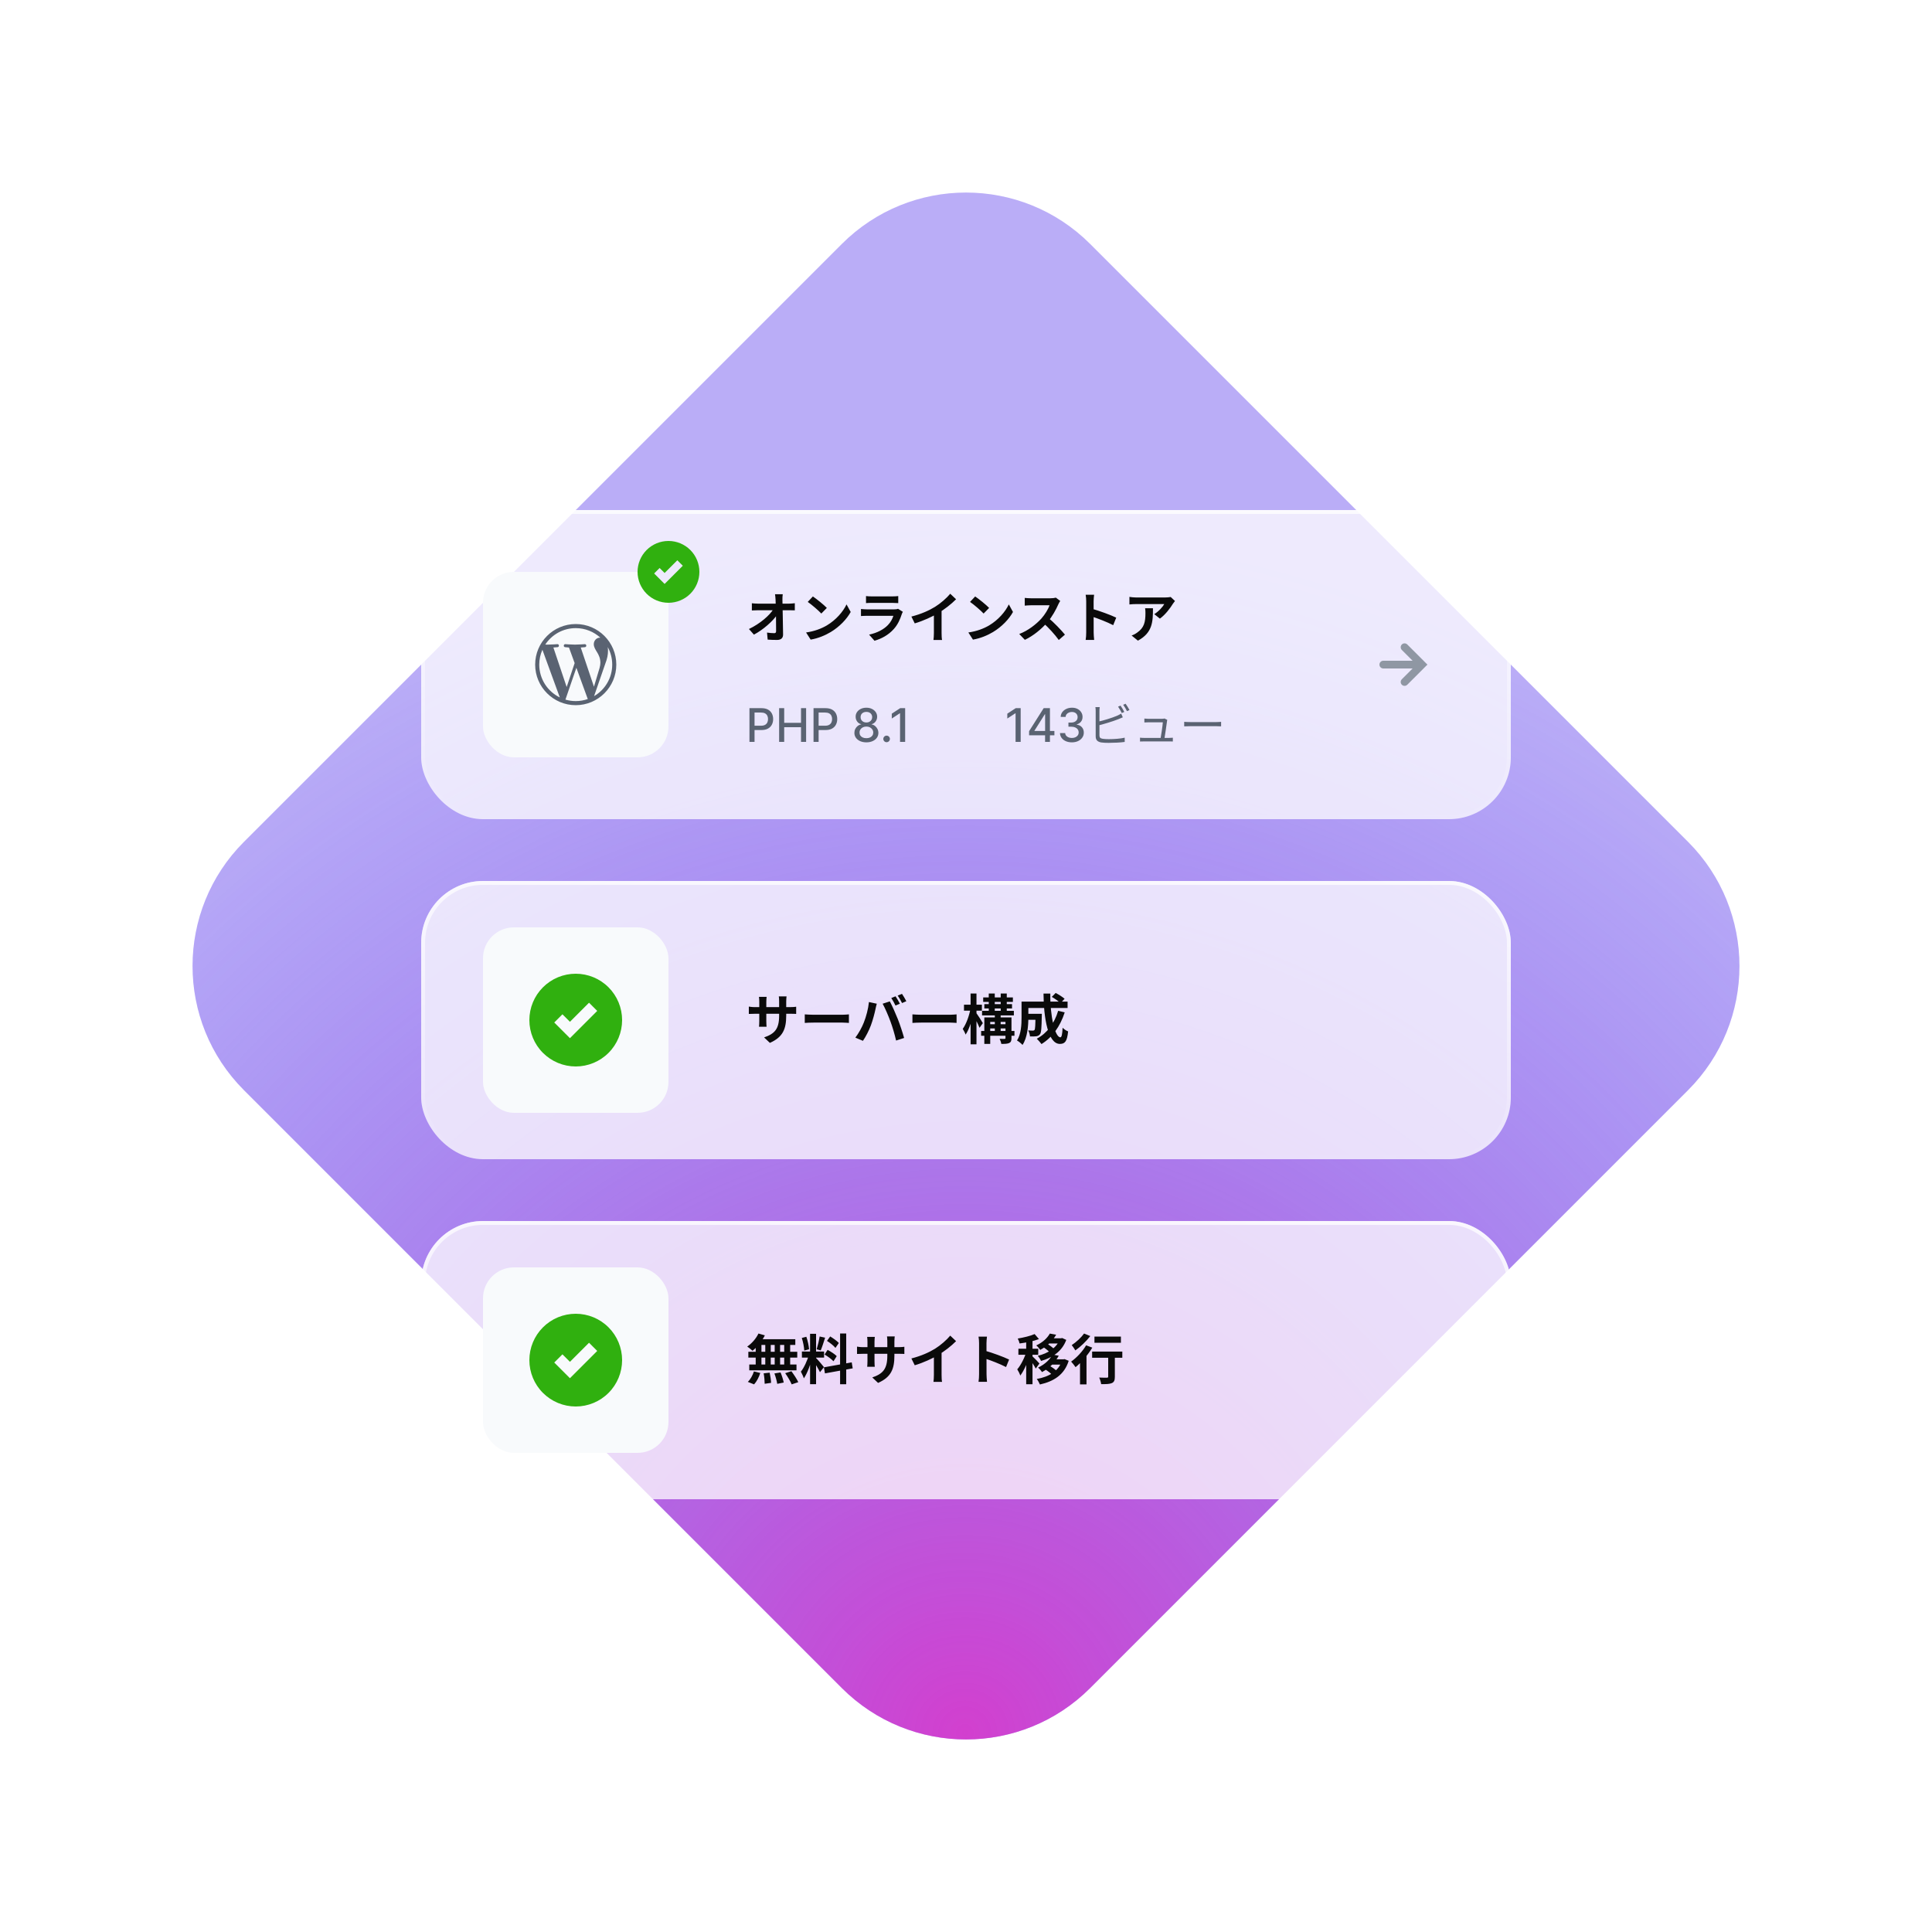 <?xml version="1.0" encoding="UTF-8"?> <svg xmlns="http://www.w3.org/2000/svg" width="500" height="500" viewBox="0 0 500 500" fill="none"><g opacity="0.4" filter="url(#filter0_f_115_25472)"><path d="M217.858 63.144L63.142 217.859C45.391 235.611 45.391 264.391 63.142 282.143L217.858 436.858C235.61 454.61 264.39 454.61 282.142 436.858L436.858 282.143C454.61 264.391 454.61 235.611 436.858 217.859L282.142 63.144C264.39 45.392 235.61 45.392 217.858 63.144Z" fill="url(#paint0_radial_115_25472)"></path></g><path d="M217.858 63.142L63.142 217.857C45.391 235.609 45.391 264.389 63.142 282.141L217.858 436.856C235.61 454.608 264.39 454.608 282.142 436.856L436.858 282.141C454.61 264.389 454.61 235.609 436.858 217.857L282.142 63.142C264.39 45.39 235.61 45.39 217.858 63.142Z" fill="url(#paint1_radial_115_25472)" fill-opacity="0.8"></path><g filter="url(#filter1_dd_115_25472)"><g filter="url(#filter2_b_115_25472)"><rect x="109" y="122" width="282" height="80" rx="16" fill="white" fill-opacity="0.75"></rect><rect x="125" y="138" width="48" height="48" rx="8" fill="#F8FAFC"></rect><path d="M149 151.5C143.212 151.5 138.5 156.208 138.5 162C138.5 167.788 143.212 172.5 149 172.5C154.788 172.5 159.5 167.788 159.5 162C159.5 156.207 154.788 151.5 149 151.5ZM139.559 161.999C139.559 160.631 139.85 159.332 140.376 158.159L144.88 170.496C141.73 168.964 139.559 165.734 139.559 161.999ZM149 171.441C148.073 171.441 147.179 171.306 146.333 171.055L149.165 162.825L152.066 170.776C152.087 170.823 152.109 170.865 152.133 170.908C151.155 171.25 150.101 171.441 149 171.441ZM150.299 157.577V157.576C150.866 157.546 151.378 157.488 151.378 157.488C151.887 157.428 151.827 156.679 151.319 156.708C151.319 156.708 149.79 156.826 148.804 156.826C147.877 156.826 146.318 156.708 146.318 156.708C145.811 156.678 145.752 157.458 146.26 157.488C146.26 157.488 146.742 157.547 147.25 157.576L148.719 161.606L146.653 167.8L143.216 157.576C143.784 157.546 144.296 157.488 144.296 157.488C144.804 157.428 144.745 156.679 144.237 156.708C144.237 156.708 142.708 156.826 141.722 156.826C141.544 156.826 141.336 156.822 141.112 156.814C142.801 154.252 145.701 152.559 149 152.559C151.456 152.559 153.695 153.499 155.376 155.035C155.333 155.031 155.296 155.027 155.254 155.027C154.326 155.027 153.67 155.836 153.67 156.704C153.67 157.482 154.119 158.139 154.597 158.918C154.957 159.545 155.377 160.353 155.377 161.522C155.377 162.331 155.068 163.266 154.657 164.575L153.716 167.721L150.299 157.577ZM157.286 157.47C158.023 158.817 158.442 160.358 158.442 162.001C158.442 165.485 156.554 168.525 153.747 170.159L153.746 170.158L156.629 161.821C157.166 160.475 157.349 159.4 157.349 158.439C157.349 158.092 157.328 157.77 157.286 157.47Z" fill="#5A6372"></path><g clip-path="url(#clip0_115_25472)"><path d="M173 146C170.878 146 168.843 145.157 167.343 143.657C165.843 142.157 165 140.122 165 138C165 135.878 165.843 133.843 167.343 132.343C168.843 130.843 170.878 130 173 130C175.122 130 177.157 130.843 178.657 132.343C180.157 133.843 181 135.878 181 138C181 140.122 180.157 142.157 178.657 143.657C177.157 145.157 175.122 146 173 146ZM170.707 137L169.293 138.414L172 141.121L176.707 136.414L175.293 135L172 138.293L170.707 137Z" fill="#30B00F"></path></g><path d="M202.576 143.786C202.506 144.234 202.478 144.766 202.492 145.214C202.534 147.524 202.632 151.374 202.66 154.202C202.674 155.098 202.156 155.616 201.092 155.616C200.238 155.616 199.468 155.588 198.67 155.532L198.502 153.712C199.146 153.81 199.902 153.866 200.378 153.866C200.728 153.866 200.854 153.684 200.854 153.292C200.854 151.36 200.826 147.524 200.714 145.214C200.672 144.612 200.644 144.164 200.574 143.786H202.576ZM194.582 146.124C194.974 146.166 195.646 146.222 196.122 146.222C197.102 146.222 203.57 146.222 204.256 146.222C204.704 146.222 205.362 146.152 205.698 146.11V147.958C205.264 147.944 204.718 147.93 204.34 147.93C203.794 147.93 196.948 147.93 196.178 147.93C195.66 147.93 195.072 147.958 194.582 147.986V146.124ZM193.826 152.788C196.752 151.388 199.202 149.232 200.21 147.58H201.12L201.134 149.078C200 150.772 197.522 152.97 195.114 154.244L193.826 152.788ZM210.374 144.36C211.34 145.018 213.16 146.474 213.986 147.328L212.558 148.784C211.83 148 210.066 146.474 209.044 145.774L210.374 144.36ZM208.61 153.684C210.808 153.376 212.614 152.662 213.972 151.864C216.366 150.436 218.186 148.308 219.082 146.418L220.16 148.378C219.11 150.282 217.248 152.214 214.994 153.572C213.566 154.426 211.76 155.196 209.8 155.532L208.61 153.684ZM224.122 144.262C224.5 144.318 225.102 144.346 225.578 144.346C226.46 144.346 230.142 144.346 230.954 144.346C231.402 144.346 232.088 144.318 232.466 144.262V146.082C232.102 146.054 231.444 146.026 230.926 146.026C230.156 146.026 226.404 146.026 225.578 146.026C225.116 146.026 224.528 146.04 224.122 146.082V144.262ZM233.656 148.336C233.558 148.518 233.432 148.77 233.39 148.91C232.956 150.268 232.354 151.64 231.318 152.788C229.904 154.37 228.112 155.308 226.32 155.826L224.92 154.244C227.034 153.796 228.7 152.886 229.778 151.78C230.52 151.024 230.968 150.142 231.206 149.372C230.506 149.372 225.704 149.372 224.458 149.372C224.108 149.372 223.408 149.386 222.82 149.428V147.608C223.422 147.664 224.01 147.706 224.458 147.706C225.41 147.706 230.422 147.706 231.374 147.706C231.836 147.706 232.214 147.65 232.41 147.552L233.656 148.336ZM235.868 149.568C238.374 148.924 240.418 148.014 241.986 147.048C243.414 146.166 245.01 144.766 245.92 143.66L247.432 145.088C246.158 146.376 244.45 147.692 242.798 148.686C241.216 149.624 238.948 150.674 236.736 151.332L235.868 149.568ZM241.692 147.958L243.68 147.482V153.796C243.68 154.412 243.708 155.28 243.806 155.63H241.58C241.636 155.294 241.692 154.412 241.692 153.796V147.958ZM252.374 144.36C253.34 145.018 255.16 146.474 255.986 147.328L254.558 148.784C253.83 148 252.066 146.474 251.044 145.774L252.374 144.36ZM250.61 153.684C252.808 153.376 254.614 152.662 255.972 151.864C258.366 150.436 260.186 148.308 261.082 146.418L262.16 148.378C261.11 150.282 259.248 152.214 256.994 153.572C255.566 154.426 253.76 155.196 251.8 155.532L250.61 153.684ZM274.389 145.522C274.277 145.676 274.025 146.096 273.899 146.39C273.325 147.72 272.289 149.624 271.085 151.024C269.517 152.83 267.403 154.566 265.233 155.588L263.777 154.076C266.045 153.236 268.201 151.528 269.517 150.072C270.441 149.022 271.295 147.636 271.617 146.642C271.029 146.642 267.459 146.642 266.857 146.642C266.283 146.642 265.513 146.712 265.205 146.74V144.738C265.583 144.794 266.451 144.836 266.857 144.836C267.599 144.836 271.183 144.836 271.799 144.836C272.415 144.836 272.961 144.766 273.255 144.668L274.389 145.522ZM271.267 149.862C272.709 151.038 274.697 153.124 275.607 154.244L274.011 155.63C272.975 154.188 271.449 152.522 269.951 151.164L271.267 149.862ZM281.109 153.67C281.109 152.592 281.109 146.796 281.109 145.62C281.109 145.116 281.067 144.43 280.969 143.926H283.153C283.097 144.43 283.027 145.032 283.027 145.62C283.027 147.16 283.041 152.634 283.041 153.67C283.041 154.062 283.097 155.042 283.167 155.616H280.969C281.067 155.07 281.109 154.216 281.109 153.67ZM282.621 147.552C284.483 148.07 287.507 149.176 288.879 149.848L288.095 151.794C286.499 150.968 284.147 150.072 282.621 149.568V147.552ZM304.083 145.536C303.943 145.718 303.677 146.054 303.551 146.25C302.893 147.342 301.563 149.12 300.177 150.1L298.721 148.938C299.855 148.252 300.947 147.02 301.311 146.334C300.457 146.334 294.885 146.334 294.003 146.334C293.429 146.334 292.953 146.362 292.295 146.432V144.472C292.841 144.556 293.429 144.626 294.003 144.626C294.885 144.626 300.821 144.626 301.549 144.626C301.941 144.626 302.711 144.57 302.977 144.5L304.083 145.536ZM298.385 147.412C298.385 150.884 298.301 153.74 294.493 155.798L292.855 154.468C293.317 154.314 293.821 154.076 294.339 153.684C296.103 152.452 296.439 150.982 296.439 148.686C296.439 148.238 296.425 147.874 296.355 147.412H298.385Z" fill="#0A0A0A"></path><path d="M193.959 182V173.273H197.07C197.749 173.273 198.311 173.396 198.757 173.643C199.203 173.891 199.537 174.229 199.759 174.658C199.98 175.084 200.091 175.564 200.091 176.098C200.091 176.635 199.979 177.118 199.754 177.547C199.533 177.973 199.197 178.311 198.749 178.561C198.303 178.808 197.741 178.932 197.065 178.932H194.926V177.815H196.946C197.375 177.815 197.723 177.741 197.99 177.594C198.257 177.443 198.453 177.239 198.578 176.98C198.703 176.722 198.766 176.428 198.766 176.098C198.766 175.768 198.703 175.476 198.578 175.22C198.453 174.964 198.256 174.764 197.986 174.619C197.719 174.474 197.366 174.402 196.929 174.402H195.276V182H193.959ZM201.635 182V173.273H202.951V177.065H207.302V173.273H208.623V182H207.302V178.195H202.951V182H201.635ZM210.541 182V173.273H213.652C214.331 173.273 214.893 173.396 215.339 173.643C215.785 173.891 216.119 174.229 216.341 174.658C216.562 175.084 216.673 175.564 216.673 176.098C216.673 176.635 216.561 177.118 216.336 177.547C216.115 177.973 215.779 178.311 215.331 178.561C214.885 178.808 214.324 178.932 213.647 178.932H211.508V177.815H213.528C213.957 177.815 214.305 177.741 214.572 177.594C214.839 177.443 215.035 177.239 215.16 176.98C215.285 176.722 215.348 176.428 215.348 176.098C215.348 175.768 215.285 175.476 215.16 175.22C215.035 174.964 214.838 174.764 214.568 174.619C214.301 174.474 213.949 174.402 213.511 174.402H211.858V182H210.541ZM224.222 182.119C223.611 182.119 223.071 182.014 222.603 181.804C222.137 181.594 221.772 181.304 221.507 180.935C221.243 180.565 221.113 180.145 221.115 179.673C221.113 179.304 221.188 178.964 221.341 178.655C221.498 178.342 221.709 178.082 221.976 177.875C222.243 177.665 222.542 177.531 222.871 177.474V177.423C222.436 177.318 222.088 177.085 221.827 176.724C221.566 176.364 221.436 175.949 221.439 175.48C221.436 175.034 221.554 174.636 221.793 174.287C222.034 173.935 222.365 173.658 222.786 173.456C223.206 173.254 223.685 173.153 224.222 173.153C224.753 173.153 225.228 173.256 225.645 173.46C226.066 173.662 226.397 173.939 226.638 174.291C226.88 174.641 227.002 175.037 227.005 175.48C227.002 175.949 226.868 176.364 226.604 176.724C226.34 177.085 225.996 177.318 225.573 177.423V177.474C225.9 177.531 226.194 177.665 226.455 177.875C226.719 178.082 226.929 178.342 227.086 178.655C227.245 178.964 227.326 179.304 227.328 179.673C227.326 180.145 227.192 180.565 226.928 180.935C226.664 181.304 226.297 181.594 225.828 181.804C225.363 182.014 224.827 182.119 224.222 182.119ZM224.222 181.041C224.583 181.041 224.895 180.982 225.159 180.862C225.424 180.74 225.628 180.571 225.773 180.355C225.918 180.136 225.992 179.881 225.995 179.588C225.992 179.284 225.912 179.016 225.756 178.783C225.603 178.55 225.394 178.366 225.13 178.233C224.865 178.099 224.563 178.033 224.222 178.033C223.878 178.033 223.573 178.099 223.306 178.233C223.039 178.366 222.828 178.55 222.675 178.783C222.522 179.016 222.446 179.284 222.449 179.588C222.446 179.881 222.516 180.136 222.658 180.355C222.803 180.571 223.009 180.74 223.276 180.862C223.543 180.982 223.858 181.041 224.222 181.041ZM224.222 176.98C224.512 176.98 224.769 176.922 224.993 176.805C225.218 176.689 225.394 176.527 225.522 176.32C225.652 176.112 225.719 175.869 225.722 175.591C225.719 175.318 225.654 175.08 225.526 174.875C225.401 174.67 225.226 174.513 225.002 174.402C224.777 174.288 224.517 174.232 224.222 174.232C223.921 174.232 223.657 174.288 223.429 174.402C223.205 174.513 223.03 174.67 222.905 174.875C222.78 175.08 222.719 175.318 222.722 175.591C222.719 175.869 222.782 176.112 222.909 176.32C223.037 176.527 223.213 176.689 223.438 176.805C223.665 176.922 223.926 176.98 224.222 176.98ZM229.454 182.081C229.221 182.081 229.021 181.999 228.853 181.834C228.685 181.666 228.602 181.464 228.602 181.229C228.602 180.996 228.685 180.797 228.853 180.632C229.021 180.464 229.221 180.381 229.454 180.381C229.687 180.381 229.887 180.464 230.055 180.632C230.222 180.797 230.306 180.996 230.306 181.229C230.306 181.385 230.266 181.528 230.187 181.659C230.11 181.787 230.008 181.889 229.88 181.966C229.752 182.043 229.61 182.081 229.454 182.081ZM234.252 173.273V182H232.931V174.594H232.88L230.792 175.957V174.696L232.969 173.273H234.252Z" fill="#5A6372"></path><path d="M264.151 173.273V182H262.83V174.594H262.778L260.69 175.957V174.696L262.868 173.273H264.151ZM266.328 180.295V179.23L270.099 173.273H270.939V174.841H270.406L267.709 179.111V179.179H272.878V180.295H266.328ZM270.466 182V179.972L270.474 179.486V173.273H271.723V182H270.466ZM277.401 182.119C276.816 182.119 276.293 182.018 275.833 181.817C275.376 181.615 275.013 181.335 274.746 180.977C274.482 180.616 274.34 180.199 274.32 179.724H275.658C275.675 179.983 275.762 180.207 275.918 180.398C276.077 180.585 276.285 180.73 276.54 180.832C276.796 180.935 277.08 180.986 277.393 180.986C277.737 180.986 278.04 180.926 278.305 180.807C278.572 180.687 278.781 180.521 278.931 180.308C279.082 180.092 279.157 179.844 279.157 179.562C279.157 179.27 279.082 179.013 278.931 178.791C278.783 178.567 278.566 178.391 278.279 178.263C277.995 178.135 277.651 178.071 277.248 178.071H276.511V176.997H277.248C277.572 176.997 277.856 176.939 278.1 176.822C278.347 176.706 278.54 176.544 278.68 176.337C278.819 176.126 278.888 175.881 278.888 175.599C278.888 175.33 278.827 175.095 278.705 174.896C278.586 174.695 278.415 174.537 278.194 174.423C277.975 174.31 277.717 174.253 277.418 174.253C277.134 174.253 276.869 174.305 276.621 174.411C276.377 174.513 276.178 174.661 276.025 174.854C275.871 175.044 275.789 175.273 275.778 175.54H274.504C274.518 175.068 274.657 174.653 274.921 174.295C275.188 173.937 275.54 173.658 275.978 173.456C276.415 173.254 276.901 173.153 277.435 173.153C277.995 173.153 278.478 173.263 278.884 173.482C279.293 173.697 279.609 173.986 279.83 174.347C280.055 174.707 280.165 175.102 280.163 175.531C280.165 176.02 280.029 176.435 279.754 176.776C279.481 177.116 279.117 177.345 278.663 177.462V177.53C279.242 177.618 279.691 177.848 280.009 178.22C280.33 178.592 280.489 179.054 280.487 179.605C280.489 180.085 280.356 180.516 280.086 180.896C279.819 181.277 279.454 181.577 278.991 181.795C278.528 182.011 277.998 182.119 277.401 182.119ZM289.994 172.604C290.294 173.036 290.726 173.756 290.966 174.248L290.318 174.536C290.078 174.056 289.682 173.336 289.358 172.88L289.994 172.604ZM291.302 172.124C291.626 172.568 292.082 173.312 292.31 173.756L291.662 174.044C291.41 173.528 291.014 172.844 290.678 172.4L291.302 172.124ZM284.606 173C284.57 173.288 284.534 173.636 284.534 173.972C284.534 174.62 284.534 179.444 284.534 180.308C284.534 180.932 284.798 181.088 285.374 181.196C285.758 181.268 286.37 181.292 286.958 181.292C288.23 181.292 290.066 181.172 291.074 180.908V182.012C290.03 182.168 288.23 182.252 286.922 182.252C286.202 182.252 285.494 182.228 284.99 182.144C284.078 181.976 283.562 181.556 283.562 180.572C283.562 179.42 283.562 174.62 283.562 173.972C283.562 173.684 283.538 173.288 283.49 173H284.606ZM284.09 176.792C285.542 176.48 287.714 175.82 289.106 175.232C289.466 175.064 289.814 174.896 290.162 174.68L290.582 175.64C290.234 175.784 289.802 175.976 289.442 176.12C287.954 176.72 285.578 177.416 284.102 177.788L284.09 176.792ZM302.09 176.3C302.054 176.408 302.018 176.564 302.018 176.672C301.91 177.572 301.478 180.452 301.334 181.292H300.326C300.458 180.644 300.902 177.704 300.938 176.936C300.194 176.936 297.458 176.936 297.134 176.936C296.786 176.936 296.462 176.948 296.162 176.972V175.964C296.45 176 296.822 176.024 297.122 176.024C297.578 176.024 300.098 176.024 300.77 176.024C300.962 176.024 301.262 176 301.358 175.94L302.09 176.3ZM295.034 180.908C295.322 180.944 295.67 180.968 296.03 180.968C296.678 180.968 301.946 180.968 302.582 180.968C302.846 180.968 303.278 180.944 303.53 180.92V181.892C303.302 181.88 302.87 181.88 302.606 181.88C301.934 181.88 296.63 181.88 296.03 181.88C295.67 181.88 295.394 181.892 295.034 181.904V180.908ZM306.47 176.804C306.842 176.84 307.466 176.876 308.15 176.876C309.026 176.876 313.838 176.876 314.726 176.876C315.326 176.876 315.746 176.828 316.022 176.804V177.98C315.77 177.968 315.266 177.932 314.738 177.932C313.826 177.932 309.038 177.932 308.15 177.932C307.49 177.932 306.854 177.956 306.47 177.98V176.804Z" fill="#5A6372"></path><path d="M362.793 165.793C362.402 166.183 362.402 166.817 362.793 167.207C363.183 167.598 363.816 167.598 364.207 167.207L369.414 162L364.207 156.793C363.816 156.402 363.183 156.402 362.793 156.793C362.402 157.183 362.402 157.817 362.793 158.207L365.586 161L358 161C357.448 161 357 161.448 357 162C357 162.552 357.448 163 358 163L365.586 163L362.793 165.793Z" fill="#8F97A3"></path><rect x="109.5" y="122.5" width="281" height="79" rx="15.5" stroke="url(#paint2_linear_115_25472)" stroke-opacity="0.75"></rect></g><g filter="url(#filter3_b_115_25472)"><rect x="109" y="218" width="282" height="72" rx="16" fill="white" fill-opacity="0.75"></rect><rect x="125" y="230" width="48" height="48" rx="8" fill="#F8FAFC"></rect><path d="M149 266C145.817 266 142.765 264.736 140.515 262.485C138.264 260.235 137 257.183 137 254C137 250.817 138.264 247.765 140.515 245.515C142.765 243.264 145.817 242 149 242C152.183 242 155.235 243.264 157.485 245.515C159.736 247.765 161 250.817 161 254C161 257.183 159.736 260.235 157.485 262.485C155.235 264.736 152.183 266 149 266ZM145.56 252.5L143.44 254.621L147.5 258.681L154.56 251.621L152.44 249.5L147.5 254.44L145.56 252.5Z" fill="#30B00F"></path><path d="M203.472 252.826C203.472 256.284 202.632 258.398 199.244 259.896L197.746 258.482C200.462 257.544 201.638 256.326 201.638 252.882V249.158C201.638 248.598 201.61 248.136 201.554 247.87H203.556C203.528 248.15 203.472 248.598 203.472 249.158V252.826ZM198.404 247.982C198.376 248.248 198.32 248.696 198.32 249.256V254.254C198.32 254.884 198.362 255.458 198.39 255.724H196.43C196.458 255.458 196.5 254.884 196.5 254.254V249.242C196.5 248.85 196.472 248.416 196.416 247.982H198.404ZM193.798 250.502C194.05 250.544 194.624 250.642 195.31 250.642H204.494C205.236 250.642 205.656 250.6 206.048 250.544V252.406C205.74 252.364 205.236 252.364 204.508 252.364H195.31C194.61 252.364 194.12 252.392 193.798 252.406V250.502ZM208.274 252.518C208.792 252.56 209.8 252.616 210.528 252.616C212.18 252.616 216.8 252.616 218.046 252.616C218.704 252.616 219.32 252.546 219.698 252.518V254.73C219.362 254.716 218.648 254.646 218.06 254.646C216.786 254.646 212.18 254.646 210.528 254.646C209.744 254.646 208.806 254.688 208.274 254.73V252.518ZM231.769 247.842C232.119 248.346 232.623 249.242 232.889 249.76L231.755 250.236C231.475 249.662 231.041 248.836 230.663 248.29L231.769 247.842ZM233.435 247.212C233.799 247.73 234.317 248.626 234.555 249.116L233.449 249.592C233.155 249.004 232.707 248.192 232.315 247.66L233.435 247.212ZM223.551 254.646C224.167 253.092 224.699 251.118 224.881 249.326L226.911 249.76C226.799 250.152 226.631 250.838 226.575 251.16C226.379 252.14 225.875 254.058 225.385 255.36C224.881 256.718 224.055 258.314 223.327 259.364L221.367 258.538C222.235 257.39 223.061 255.892 223.551 254.646ZM230.453 254.366C229.921 252.896 229.025 250.824 228.423 249.76L230.285 249.158C230.873 250.236 231.825 252.392 232.357 253.736C232.861 255.01 233.603 257.236 233.981 258.622L231.909 259.294C231.531 257.642 231.013 255.878 230.453 254.366ZM236.137 252.518C236.655 252.56 237.663 252.616 238.391 252.616C240.043 252.616 244.663 252.616 245.909 252.616C246.567 252.616 247.183 252.546 247.561 252.518V254.73C247.225 254.716 246.511 254.646 245.923 254.646C244.649 254.646 240.043 254.646 238.391 254.646C237.607 254.646 236.669 254.688 236.137 254.73V252.518ZM254.743 249.872H261.911V250.992H254.743V249.872ZM254.155 251.594H262.387V252.784H254.155V251.594ZM253.917 256.816H262.541V258.048H253.917V256.816ZM255.569 255.066H260.917V256.158H255.569V255.066ZM254.449 248.136H262.135V249.298H254.449V248.136ZM255.891 247.114H257.445V252.126H255.891V247.114ZM257.459 252.266H258.971V257.348H257.459V252.266ZM258.985 247.114H260.553V252.112H258.985V247.114ZM254.743 253.302H260.833V254.464H256.269V260.162H254.743V253.302ZM260.217 253.302H261.771V258.664C261.771 259.35 261.631 259.714 261.169 259.938C260.693 260.148 260.035 260.162 259.139 260.162C259.083 259.77 258.887 259.21 258.705 258.846C259.223 258.874 259.811 258.86 259.979 258.86C260.161 258.846 260.217 258.804 260.217 258.636V253.302ZM249.479 250.012H254.113V251.566H249.479V250.012ZM251.187 247.114H252.713V260.26H251.187V247.114ZM251.159 251.076L252.097 251.398C251.691 253.61 250.893 256.312 249.899 257.754C249.759 257.306 249.395 256.662 249.157 256.27C250.053 255.052 250.837 252.854 251.159 251.076ZM252.643 252.126C252.965 252.532 254.127 254.366 254.365 254.786L253.497 255.99C253.175 255.136 252.335 253.498 251.943 252.812L252.643 252.126ZM265.397 252.378H268.631V253.918H265.397V252.378ZM267.987 252.378H269.625C269.625 252.378 269.611 252.798 269.611 252.994C269.555 255.962 269.485 257.208 269.163 257.642C268.883 257.992 268.603 258.118 268.197 258.188C267.819 258.244 267.217 258.244 266.559 258.23C266.531 257.74 266.349 257.082 266.097 256.662C266.601 256.718 267.077 256.718 267.301 256.718C267.497 256.718 267.623 256.69 267.735 256.55C267.903 256.326 267.959 255.346 267.987 252.63V252.378ZM272.201 247.996L273.209 246.974C273.979 247.38 275.015 248.024 275.519 248.486L274.441 249.62C273.979 249.13 272.985 248.444 272.201 247.996ZM273.853 251.594L275.547 252C274.371 255.654 272.313 258.496 269.541 260.204C269.289 259.854 268.673 259.154 268.323 258.818C271.011 257.376 272.887 254.842 273.853 251.594ZM265.495 249.214H276.289V250.866H265.495V249.214ZM264.375 249.214H266.139V253.33C266.139 255.43 265.901 258.538 264.627 260.428C264.347 260.092 263.591 259.476 263.199 259.28C264.277 257.6 264.375 255.15 264.375 253.316V249.214ZM270.059 247.128H271.823C271.725 252.84 273.013 258.454 274.427 258.454C274.749 258.454 274.917 257.74 275.001 255.976C275.379 256.368 275.981 256.76 276.429 256.928C276.163 259.532 275.603 260.162 274.287 260.162C271.235 260.162 270.101 253.512 270.059 247.128Z" fill="#0A0A0A"></path><rect x="109.5" y="218.5" width="281" height="71" rx="15.5" stroke="url(#paint3_linear_115_25472)" stroke-opacity="0.75"></rect></g><g filter="url(#filter4_b_115_25472)"><rect x="109" y="306" width="282" height="72" rx="16" fill="white" fill-opacity="0.75"></rect><rect x="125" y="318" width="48" height="48" rx="8" fill="#F8FAFC"></rect><path d="M149 354C145.817 354 142.765 352.736 140.515 350.485C138.264 348.235 137 345.183 137 342C137 338.817 138.264 335.765 140.515 333.515C142.765 331.264 145.817 330 149 330C152.183 330 155.235 331.264 157.485 333.515C159.736 335.765 161 338.817 161 342C161 345.183 159.736 348.235 157.485 350.485C155.235 352.736 152.183 354 149 354ZM145.56 340.5L143.44 342.621L147.5 346.681L154.56 339.621L152.44 337.5L147.5 342.44L145.56 340.5Z" fill="#30B00F"></path><path d="M196.29 335.114L197.942 335.59C197.172 337.144 195.926 338.656 194.75 339.58C194.442 339.272 193.77 338.74 193.378 338.488C194.554 337.704 195.674 336.416 196.29 335.114ZM196.178 336.584H205.824V338.068H195.772L196.178 336.584ZM193.672 339.846H206.328V341.344H193.672V339.846ZM193.91 343.136H206.132V344.634H193.91V343.136ZM198.054 337.116H199.468V343.92H198.054V337.116ZM195.576 337.116H197.06V343.934H195.576V337.116ZM200.49 337.116H201.89V343.934H200.49V337.116ZM202.954 337.116H204.494V343.934H202.954V337.116ZM197.634 345.418L199.188 345.236C199.37 346.09 199.538 347.196 199.552 347.882L197.9 348.12C197.9 347.434 197.802 346.286 197.634 345.418ZM200.42 345.446L202.002 345.18C202.352 346.006 202.702 347.112 202.828 347.798L201.148 348.134C201.05 347.448 200.742 346.314 200.42 345.446ZM203.206 345.376L204.816 344.872C205.446 345.726 206.244 346.916 206.594 347.7L204.886 348.274C204.578 347.504 203.836 346.272 203.206 345.376ZM195.114 344.928L196.752 345.32C196.43 346.398 195.828 347.546 195.156 348.274L193.532 347.63C194.176 347.042 194.792 345.95 195.114 344.928ZM209.646 335.184H211.2V348.232H209.646V335.184ZM207.532 339.776H213.272V341.344H207.532V339.776ZM209.352 340.616L210.276 341.064C209.828 342.94 208.96 345.376 208.036 346.72C207.882 346.202 207.518 345.46 207.266 344.984C208.106 343.948 208.96 342.002 209.352 340.616ZM211.172 341.428C211.578 341.792 212.936 343.416 213.244 343.808L212.208 345.124C211.844 344.326 210.906 342.772 210.402 342.086L211.172 341.428ZM207.504 336.262L208.68 335.954C209.044 336.976 209.324 338.306 209.394 339.188L208.134 339.524C208.106 338.642 207.84 337.284 207.504 336.262ZM212.124 335.884L213.538 336.192C213.174 337.326 212.754 338.656 212.404 339.482L211.354 339.188C211.634 338.292 211.97 336.878 212.124 335.884ZM217.416 335.1H218.998V348.246H217.416V335.1ZM213.23 343.864L220.426 342.576L220.678 344.13L213.496 345.432L213.23 343.864ZM214.028 337.018L214.854 335.87C215.638 336.346 216.632 337.046 217.094 337.564L216.212 338.838C215.792 338.292 214.812 337.522 214.028 337.018ZM213.398 340.546L214.182 339.342C214.994 339.776 216.044 340.448 216.548 340.966L215.708 342.296C215.232 341.778 214.21 341.022 213.398 340.546ZM231.472 340.826C231.472 344.284 230.632 346.398 227.244 347.896L225.746 346.482C228.462 345.544 229.638 344.326 229.638 340.882V337.158C229.638 336.598 229.61 336.136 229.554 335.87H231.556C231.528 336.15 231.472 336.598 231.472 337.158V340.826ZM226.404 335.982C226.376 336.248 226.32 336.696 226.32 337.256V342.254C226.32 342.884 226.362 343.458 226.39 343.724H224.43C224.458 343.458 224.5 342.884 224.5 342.254V337.242C224.5 336.85 224.472 336.416 224.416 335.982H226.404ZM221.798 338.502C222.05 338.544 222.624 338.642 223.31 338.642H232.494C233.236 338.642 233.656 338.6 234.048 338.544V340.406C233.74 340.364 233.236 340.364 232.508 340.364H223.31C222.61 340.364 222.12 340.392 221.798 340.406V338.502ZM235.868 341.568C238.374 340.924 240.418 340.014 241.986 339.048C243.414 338.166 245.01 336.766 245.92 335.66L247.432 337.088C246.158 338.376 244.45 339.692 242.798 340.686C241.216 341.624 238.948 342.674 236.736 343.332L235.868 341.568ZM241.692 339.958L243.68 339.482V345.796C243.68 346.412 243.708 347.28 243.806 347.63H241.58C241.636 347.294 241.692 346.412 241.692 345.796V339.958ZM253.382 345.67C253.382 344.592 253.382 338.796 253.382 337.62C253.382 337.116 253.34 336.43 253.242 335.926H255.426C255.37 336.43 255.3 337.032 255.3 337.62C255.3 339.16 255.314 344.634 255.314 345.67C255.314 346.062 255.37 347.042 255.44 347.616H253.242C253.34 347.07 253.382 346.216 253.382 345.67ZM254.894 339.552C256.756 340.07 259.78 341.176 261.152 341.848L260.368 343.794C258.772 342.968 256.42 342.072 254.894 341.568V339.552ZM271.694 335.128L273.332 335.422C272.45 336.948 271.176 338.292 269.202 339.356C268.992 339.006 268.502 338.446 268.18 338.194C269.944 337.382 271.092 336.206 271.694 335.128ZM271.708 336.346H274.914V337.69H270.756L271.708 336.346ZM274.298 336.346H274.606L274.886 336.276L275.95 336.766C274.858 339.72 272.38 341.372 269.426 342.212C269.258 341.82 268.866 341.204 268.572 340.882C271.19 340.28 273.486 338.796 274.298 336.584V336.346ZM270.112 338.698L271.162 337.872C271.764 338.236 272.534 338.81 272.912 339.244L271.806 340.14C271.47 339.72 270.714 339.104 270.112 338.698ZM272.38 340.574L274.004 340.854C273.108 342.506 271.764 343.962 269.664 345.096C269.454 344.732 268.978 344.172 268.642 343.934C270.546 343.038 271.75 341.764 272.38 340.574ZM272.436 341.792H275.418V343.164H271.47L272.436 341.792ZM274.872 341.792H275.194L275.502 341.736L276.58 342.17C275.446 345.81 272.702 347.504 269.132 348.302C268.964 347.882 268.6 347.224 268.306 346.874C271.498 346.328 274.018 344.816 274.872 342.044V341.792ZM270.476 344.382L271.61 343.458C272.324 343.85 273.206 344.48 273.626 344.956L272.436 345.978C272.044 345.488 271.204 344.816 270.476 344.382ZM265.576 336.416H267.214V348.246H265.576V336.416ZM263.56 339.048H268.698V340.616H263.56V339.048ZM265.674 339.678L266.654 340.112C266.122 342.114 265.128 344.606 264.05 345.992C263.896 345.502 263.532 344.802 263.266 344.382C264.246 343.262 265.226 341.232 265.674 339.678ZM267.76 335.254L268.88 336.556C267.452 337.102 265.506 337.48 263.868 337.69C263.798 337.326 263.588 336.766 263.392 336.416C264.946 336.15 266.682 335.744 267.76 335.254ZM267.172 340.994C267.522 341.288 268.74 342.548 269.006 342.87L268.054 344.186C267.718 343.514 266.878 342.24 266.444 341.652L267.172 340.994ZM283.244 335.912H290.09V337.508H283.244V335.912ZM286.8 340.266H288.522V346.314C288.522 347.21 288.34 347.686 287.724 347.952C287.122 348.204 286.24 348.218 284.98 348.218C284.924 347.728 284.7 347 284.476 346.51C285.274 346.552 286.198 346.552 286.45 346.552C286.716 346.538 286.8 346.482 286.8 346.272V340.266ZM282.642 339.79H290.454V341.386H282.642V339.79ZM279.506 341.442L280.976 339.972L281.186 340.056V348.274H279.506V341.442ZM281.088 338.166L282.684 338.768C281.578 340.63 279.856 342.59 278.358 343.822C278.12 343.472 277.546 342.716 277.21 342.38C278.638 341.372 280.164 339.748 281.088 338.166ZM280.556 335.114L282.166 335.772C281.144 337.102 279.632 338.558 278.302 339.482C278.078 339.104 277.644 338.446 277.364 338.11C278.526 337.354 279.87 336.094 280.556 335.114Z" fill="#0A0A0A"></path><rect x="109.5" y="306.5" width="281" height="71" rx="15.5" stroke="url(#paint4_linear_115_25472)" stroke-opacity="0.75"></rect></g></g><defs><filter id="filter0_f_115_25472" x="8.828" y="8.83" width="482.343" height="482.341" filterUnits="userSpaceOnUse" color-interpolation-filters="sRGB"><feFlood flood-opacity="0" result="BackgroundImageFix"></feFlood><feBlend mode="normal" in="SourceGraphic" in2="BackgroundImageFix" result="shape"></feBlend><feGaussianBlur stdDeviation="20.5" result="effect1_foregroundBlur_115_25472"></feGaussianBlur></filter><filter id="filter1_dd_115_25472" x="75" y="104" width="350" height="308" filterUnits="userSpaceOnUse" color-interpolation-filters="sRGB"><feFlood flood-opacity="0" result="BackgroundImageFix"></feFlood><feColorMatrix in="SourceAlpha" type="matrix" values="0 0 0 0 0 0 0 0 0 0 0 0 0 0 0 0 0 0 127 0" result="hardAlpha"></feColorMatrix><feMorphology radius="2" operator="erode" in="SourceAlpha" result="effect1_dropShadow_115_25472"></feMorphology><feOffset dy="2"></feOffset><feGaussianBlur stdDeviation="3"></feGaussianBlur><feComposite in2="hardAlpha" operator="out"></feComposite><feColorMatrix type="matrix" values="0 0 0 0 0 0 0 0 0 0 0 0 0 0 0 0 0 0 0.08 0"></feColorMatrix><feBlend mode="normal" in2="BackgroundImageFix" result="effect1_dropShadow_115_25472"></feBlend><feColorMatrix in="SourceAlpha" type="matrix" values="0 0 0 0 0 0 0 0 0 0 0 0 0 0 0 0 0 0 127 0" result="hardAlpha"></feColorMatrix><feMorphology radius="2" operator="erode" in="SourceAlpha" result="effect2_dropShadow_115_25472"></feMorphology><feOffset dy="8"></feOffset><feGaussianBlur stdDeviation="6"></feGaussianBlur><feComposite in2="hardAlpha" operator="out"></feComposite><feColorMatrix type="matrix" values="0 0 0 0 0 0 0 0 0 0 0 0 0 0 0 0 0 0 0.16 0"></feColorMatrix><feBlend mode="normal" in2="effect1_dropShadow_115_25472" result="effect2_dropShadow_115_25472"></feBlend><feBlend mode="normal" in="SourceGraphic" in2="effect2_dropShadow_115_25472" result="shape"></feBlend></filter><filter id="filter2_b_115_25472" x="94" y="107" width="312" height="110" filterUnits="userSpaceOnUse" color-interpolation-filters="sRGB"><feFlood flood-opacity="0" result="BackgroundImageFix"></feFlood><feGaussianBlur in="BackgroundImageFix" stdDeviation="7.5"></feGaussianBlur><feComposite in2="SourceAlpha" operator="in" result="effect1_backgroundBlur_115_25472"></feComposite><feBlend mode="normal" in="SourceGraphic" in2="effect1_backgroundBlur_115_25472" result="shape"></feBlend></filter><filter id="filter3_b_115_25472" x="94" y="203" width="312" height="102" filterUnits="userSpaceOnUse" color-interpolation-filters="sRGB"><feFlood flood-opacity="0" result="BackgroundImageFix"></feFlood><feGaussianBlur in="BackgroundImageFix" stdDeviation="7.5"></feGaussianBlur><feComposite in2="SourceAlpha" operator="in" result="effect1_backgroundBlur_115_25472"></feComposite><feBlend mode="normal" in="SourceGraphic" in2="effect1_backgroundBlur_115_25472" result="shape"></feBlend></filter><filter id="filter4_b_115_25472" x="94" y="291" width="312" height="102" filterUnits="userSpaceOnUse" color-interpolation-filters="sRGB"><feFlood flood-opacity="0" result="BackgroundImageFix"></feFlood><feGaussianBlur in="BackgroundImageFix" stdDeviation="7.5"></feGaussianBlur><feComposite in2="SourceAlpha" operator="in" result="effect1_backgroundBlur_115_25472"></feComposite><feBlend mode="normal" in="SourceGraphic" in2="effect1_backgroundBlur_115_25472" result="shape"></feBlend></filter><radialGradient id="paint0_radial_115_25472" cx="0" cy="0" r="1" gradientUnits="userSpaceOnUse" gradientTransform="translate(249.965 449.517) rotate(-90) scale(446.482 446.929)"><stop stop-color="#5333EC"></stop><stop offset="1" stop-color="#5333EC"></stop></radialGradient><radialGradient id="paint1_radial_115_25472" cx="0" cy="0" r="1" gradientUnits="userSpaceOnUse" gradientTransform="translate(249.965 449.515) rotate(-90.079) scale(313.658 313.972)"><stop stop-color="#D824C5"></stop><stop offset="1" stop-color="#5333ED" stop-opacity="0"></stop></radialGradient><linearGradient id="paint2_linear_115_25472" x1="249.746" y1="122" x2="248.772" y2="201.988" gradientUnits="userSpaceOnUse"><stop stop-color="white"></stop><stop offset="1" stop-color="white" stop-opacity="0"></stop></linearGradient><linearGradient id="paint3_linear_115_25472" x1="249.746" y1="218" x2="248.957" y2="289.991" gradientUnits="userSpaceOnUse"><stop stop-color="white"></stop><stop offset="1" stop-color="white" stop-opacity="0"></stop></linearGradient><linearGradient id="paint4_linear_115_25472" x1="249.746" y1="306" x2="248.957" y2="377.991" gradientUnits="userSpaceOnUse"><stop stop-color="white"></stop><stop offset="1" stop-color="white" stop-opacity="0"></stop></linearGradient><clipPath id="clip0_115_25472"><rect width="16" height="16" fill="white" transform="translate(165 130)"></rect></clipPath></defs></svg> 